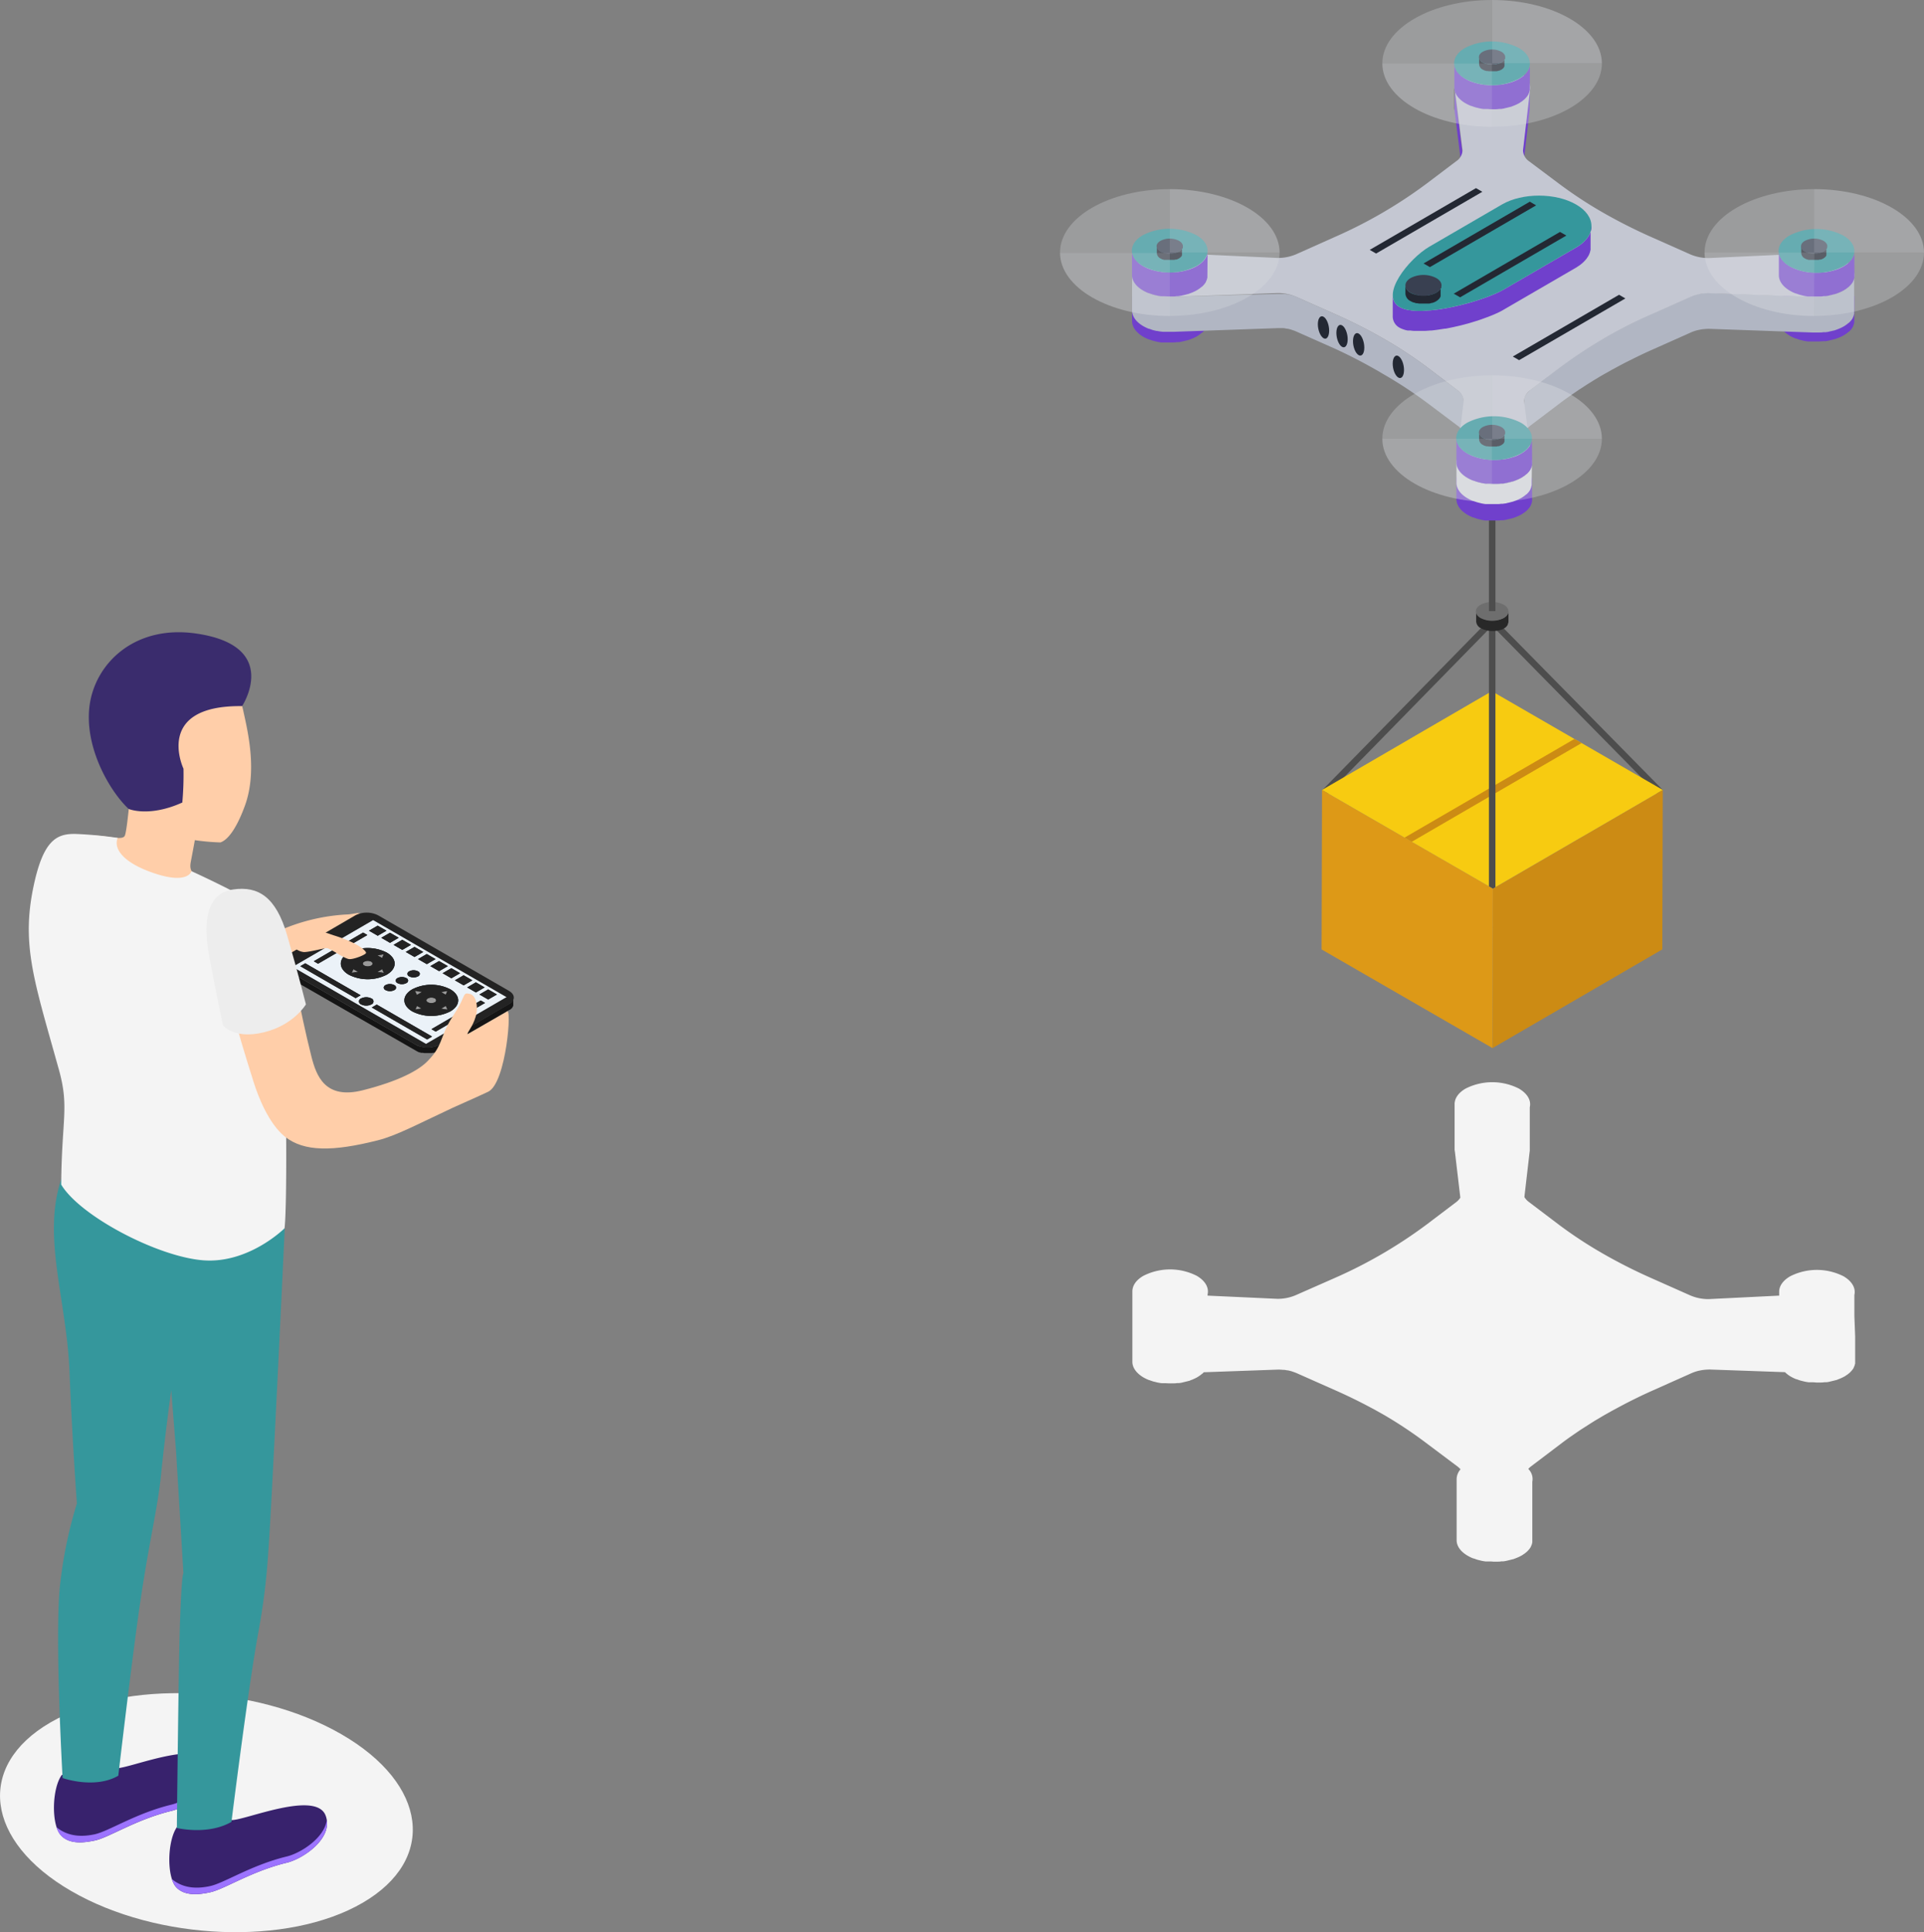 <?xml version="1.0" encoding="UTF-8"?> <svg xmlns="http://www.w3.org/2000/svg" xmlns:xlink="http://www.w3.org/1999/xlink" viewBox="0 0 493.26 495.29"><rect x="0" y="0" width="493.26" height="495.29" fill="#808080" stroke="none"/><defs><style>.cls-1{fill:none;}.cls-2{fill:#f4f4f4;}.cls-3{fill:#4d4d4d;}.cls-4{fill:#cc8b14;}.cls-5{fill:#dd9917;}.cls-6{fill:#f7cb11;}.cls-7{fill:#282828;}.cls-8{fill:#6e6e6e;}.cls-9{fill:#7040cc;}.cls-10{isolation:isolate;}.cls-11{clip-path:url(#clip-path);}.cls-12{clip-path:url(#clip-path-2);}.cls-13{clip-path:url(#clip-path-3);}.cls-14{fill:#b1b6c3;}.cls-15{fill:#dadce0;}.cls-16{fill:#c4c7d2;}.cls-17{fill:#35979C;}.cls-18{fill:#232833;}.cls-19{fill:#394051;}.cls-20{fill:#ffcea9;}.cls-21{fill:#fff;}.cls-22{fill:#151515;}.cls-23{fill:#232323;}.cls-24{fill:#9a9a9a;}.cls-25{fill:#3a79b6;opacity:0.1;}.cls-26{fill:#38226d;}.cls-27{fill:#9c73ff;}.cls-28{fill:#3a2c6d;}.cls-29{fill:#ededed;}.cls-30{opacity:0.4;}.cls-31{opacity:0.3;}</style><clipPath id="clip-path"><path class="cls-1" d="M392.22,22.5l0,5.26c0,.12,0,.24,0,.36l0-5.27C392.21,22.73,392.22,22.62,392.22,22.5Z"></path></clipPath><clipPath id="clip-path-2"><path class="cls-1" d="M372.93,23.15l0,5.26a3.4,3.4,0,0,1-.08-.64V22.51A3.52,3.52,0,0,0,372.93,23.15Z"></path></clipPath><clipPath id="clip-path-3"><path class="cls-1" d="M374.87,38.64l0,5.27v0l0-5.26Z"></path></clipPath></defs><title>quadrocopter_SVG</title><g id="Слой_2" data-name="Слой 2"><g id="Слой_1-2" data-name="Слой 1"><path class="cls-2" d="M475.41,337.33c0,.09,0,.18,0,.28s0,.2,0,.3a.44.44,0,0,0,0,.1h0a3,3,0,0,0,0-.31,1.23,1.23,0,0,0,0-.19v-.06a2.44,2.44,0,0,0,0-.27v-6c0,.1,0,.19,0,.29s0,.2,0,.3a1.83,1.83,0,0,1-.06.25c0,.05,0,.09,0,.14.53-1.75-.36-3.62-2.7-5a15.13,15.13,0,0,0-13.71,0c-1.88,1.09-2.81,2.52-2.81,3.95h0v1L438.1,333a11.74,11.74,0,0,1-4.73-.93l-9.92-4.41a132.91,132.91,0,0,1-12.68-6.42,110.4,110.4,0,0,1-11.13-7.32L392,308.13a4.47,4.47,0,0,1-1.19-1.29l1.38-11.92a2.45,2.45,0,0,0,0-.27v-.08l0-5.27c0,.12,0,.24,0,.35s0-.06,0-.09,0-.09,0-.14v-6.34a2.64,2.64,0,0,1,0,.28c0,.1,0,.21,0,.31s0,.16-.06.25l0,.13c.54-1.75-.36-3.61-2.7-5a15.1,15.1,0,0,0-13.71,0c-1.87,1.09-2.81,2.52-2.8,4v6.24s0,.06,0,.09v5.21a3.29,3.29,0,0,0,.08.63L374.39,307a4.47,4.47,0,0,1-1.1,1.17l-7.58,5.74a120.1,120.1,0,0,1-23.66,13.74L332.18,332a11.66,11.66,0,0,1-4.72.93l-17.87-.82v-1.05a2.85,2.85,0,0,1,0,.29c0,.1,0,.2,0,.3l-.06.25a.74.74,0,0,0,0,.14c.53-1.75-.36-3.62-2.7-5a15.1,15.1,0,0,0-13.71,0c-1.88,1.09-2.81,2.52-2.81,4h0l0,6.24h0v9.14a1.13,1.13,0,0,0,0,.18v2.49c0,1.45,1,2.9,2.86,4a12.05,12.05,0,0,0,1.4.67l.08,0,.24.09c.28.1.56.2.86.29l.48.11.28.07a1.83,1.83,0,0,0,.25.06c.31.07.63.12,1,.17l.34,0,.24,0,.36,0,.95.05h.3a2.26,2.26,0,0,0,.26,0c.14,0,.29,0,.43,0,.36,0,.72,0,1.08-.07l.12,0,.29,0c.27,0,.55-.06.82-.11s.23-.06.35-.09c.33-.07.65-.15,1-.24l.52-.13c.13,0,.26-.1.39-.15l.38-.14a11.18,11.18,0,0,0,1.35-.64l.12-.07c.09-.05.16-.11.25-.17l.35-.23.27-.21.3-.25.06,0,.1-.11.22-.24,19.05-.68a12.1,12.1,0,0,1,1.21.06l.17,0c.34,0,.68.08,1,.14l.14,0c.35.07.68.16,1,.25l.37.13q.42.14.81.3l9.94,4.41a136.53,136.53,0,0,1,12.68,6.42A111,111,0,0,1,366,370.16l7.64,5.73a4.81,4.81,0,0,1,.8.75,3.84,3.84,0,0,0-1,2.46h0v6.25c0,.07,0,.13,0,.19v3a.43.43,0,0,1,0,0v6.26c0,1.45.95,2.9,2.86,4a9.49,9.49,0,0,0,1.4.67l.08,0,.24.08c.28.1.56.21.85.29l.49.12.28.07.24.06c.32.06.64.12,1,.16l.35,0,.24,0,.36,0c.31,0,.63,0,1,.05h1c.36,0,.72,0,1.08-.08h.12l.28,0c.28,0,.56-.07.83-.12l.35-.08c.33-.07.65-.16,1-.25s.35-.07.52-.12l.39-.15.38-.15a9.85,9.85,0,0,0,1.35-.64l.12-.07.24-.16.36-.24.27-.21.3-.25s0,0,.06-.05l.1-.11a5.62,5.62,0,0,0,.41-.44l.09-.1.06-.09c.09-.12.16-.23.23-.34l.1-.14,0-.08a2,2,0,0,0,.14-.3l.09-.18s0,0,0-.06a2.46,2.46,0,0,0,.09-.29c0-.06,0-.13.05-.19a.11.11,0,0,0,0-.05c0-.1,0-.21,0-.31l0-.2v-6.34a1.79,1.79,0,0,1,0,.23v-9.62a2.83,2.83,0,0,1,0,.29c0,.1,0,.2,0,.3a2.27,2.27,0,0,1-.06.25s0,.09,0,.14a3.61,3.61,0,0,0-.95-3.54v-.05l.11-.12a4.78,4.78,0,0,1,.57-.51l7.58-5.74c.79-.6,1.6-1.2,2.42-1.78l.81-.56,1.72-1.18,1-.64,1.67-1.07,1-.63c.45-.28.92-.55,1.38-.82.65-.39,1.31-.78,2-1.16l1.3-.73,2.08-1.12,1.29-.68c.77-.4,1.55-.79,2.34-1.18l1.12-.55q1.75-.84,3.57-1.65l9.88-4.41c.33-.14.67-.27,1-.38a10.77,10.77,0,0,1,1.33-.33c.35-.07.72-.12,1.09-.16h.05q.6-.06,1.23-.06l19.25.68a7.47,7.47,0,0,0,1.48,1.13,11.17,11.17,0,0,0,1.39.67l.08,0,.24.08a7.89,7.89,0,0,0,.86.29l.48.12.28.07.25.06c.32.07.64.12,1,.17l.35,0,.24,0,.35,0q.48,0,1,.06h1c.36,0,.72,0,1.07-.07l.12,0,.29,0c.28,0,.56-.06.83-.11s.23-.07.35-.09c.33-.07.65-.15,1-.24l.51-.13c.14,0,.26-.1.39-.15l.38-.14a11.18,11.18,0,0,0,1.35-.64l.12-.07.25-.17.35-.23a2.88,2.88,0,0,0,.27-.22l.3-.24.06-.05a1.09,1.09,0,0,1,.1-.11,5.49,5.49,0,0,0,.41-.44l.09-.1s0-.07.07-.1a4,4,0,0,0,.23-.34,1.1,1.1,0,0,0,.09-.14s0-.05,0-.07.09-.2.14-.31.06-.11.08-.17,0,0,0-.06.06-.19.08-.29l.06-.2v-.05c0-.1,0-.2,0-.3s0-.14,0-.2v-.09l0-6.26h0Z"></path><polygon class="cls-3" points="340.1 203.8 338.93 202.6 382.56 158.06 426.29 202.49 425.11 203.67 382.55 160.41 340.1 203.8"></polygon><polygon class="cls-4" points="426.29 202.49 426.17 243.36 382.64 268.66 382.75 227.79 426.29 202.49"></polygon><polygon class="cls-5" points="382.75 227.79 382.64 268.66 338.82 243.37 338.93 202.49 382.75 227.79"></polygon><polygon class="cls-6" points="426.29 202.49 405.38 214.64 404.79 214.97 382.74 227.78 361.93 215.78 361.3 215.41 360.71 215.06 360.09 214.71 338.93 202.49 360.98 189.67 361.55 189.33 382.46 177.18 403.64 189.42 404.26 189.77 404.84 190.1 405.48 190.47 426.29 202.49"></polygon><polygon class="cls-4" points="405.48 190.47 361.93 215.78 361.3 215.41 360.71 215.06 360.09 214.71 403.64 189.42 404.26 189.77 404.84 190.1 405.48 190.47"></polygon><polygon class="cls-3" points="383.39 227.41 382.75 227.79 381.72 227.19 381.72 159.24 383.39 159.24 383.39 227.41"></polygon><path class="cls-7" d="M386.73,159.41v-2.72a1.23,1.23,0,0,1-.07.42s0,.09-.05.13a2.1,2.1,0,0,1-.15.3,1,1,0,0,0-.08.11,2.07,2.07,0,0,1-.32.35l0,0a5.63,5.63,0,0,1-.51.36,4.51,4.51,0,0,1-.63.29l0,0a5,5,0,0,1-.66.2l-.07,0c-.21.05-.43.08-.64.11a7.42,7.42,0,0,1-.94.06h-.14c-.27,0-.54,0-.8-.06l-.29-.05c-.22,0-.43-.1-.64-.16l-.26-.08a5.23,5.23,0,0,1-.8-.35,2.1,2.1,0,0,1-1.23-1.73v2.73a2.11,2.11,0,0,0,1.24,1.73,4.72,4.72,0,0,0,.79.35l.26.08c.21.06.42.11.64.15l.29.05a7,7,0,0,0,.8.07h.14a5.86,5.86,0,0,0,.94-.06h.08l.51-.09h.05l.07,0,.27-.07.34-.11,0,0,.05,0,.19-.08.27-.13.16-.09.1-.06.24-.16.17-.14,0,0,0,0c.08-.07.15-.15.22-.22l.07-.11a.76.76,0,0,0,.08-.11.47.47,0,0,0,.06-.09,1.76,1.76,0,0,0,.09-.2,1.12,1.12,0,0,0,0-.13A1.31,1.31,0,0,0,386.73,159.41Z"></path><path class="cls-8" d="M385.5,155c1.63.94,1.65,2.48,0,3.43a6.55,6.55,0,0,1-5.91,0c-1.63-.94-1.65-2.48,0-3.42A6.54,6.54,0,0,1,385.5,155Z"></path><rect class="cls-3" x="381.72" y="106.78" width="1.67" height="49.87"></rect><path class="cls-9" d="M475.41,75.87,456,75.82l0,6.25c0,1.45,1,2.9,2.87,4a8.92,8.92,0,0,0,1.39.67l.08,0,.24.08c.28.1.56.21.86.29l.48.12.28.07.25.06,1,.17.35,0,.24,0,.35,0c.32,0,.64,0,1,0h1l1.07-.07.12,0,.29,0c.28,0,.56-.07.83-.12l.35-.08c.33-.07.65-.16,1-.25s.35-.07.51-.12l.39-.15.38-.14a9.89,9.89,0,0,0,1.35-.65l.12-.07.25-.16.35-.24.27-.21a3.61,3.61,0,0,0,.3-.25l.06,0,.1-.1a5.57,5.57,0,0,0,.41-.45.76.76,0,0,0,.09-.09.86.86,0,0,1,.07-.1l.23-.34.09-.14s0-.05,0-.08l.14-.3c0-.06.06-.12.08-.17s0,0,0-.06.06-.2.08-.29l.06-.2v0c0-.1,0-.21,0-.31s0-.13,0-.2v-.08h0Z"></path><path class="cls-9" d="M309.6,76.07l-19.37,0,0,6.25c0,1.45,1,2.9,2.86,4a12.05,12.05,0,0,0,1.4.67l.08,0,.24.08c.28.1.56.21.86.29s.32.08.48.12l.28.07.25.06c.31.07.63.12,1,.17l.34,0,.24,0,.36,0c.31,0,.63,0,.95,0,.1,0,.2,0,.3,0h.69c.36,0,.72,0,1.08-.07l.12,0,.29,0c.27,0,.55-.07.82-.12l.35-.08c.33-.07.65-.15,1-.24l.52-.13.39-.15.38-.14a11.18,11.18,0,0,0,1.35-.64l.12-.07c.09-.06.16-.12.25-.17s.24-.15.35-.24l.27-.21.3-.25.06,0s.06-.07.1-.1.28-.3.41-.45l.09-.09a.36.36,0,0,1,.07-.1c.08-.11.15-.23.22-.34l.1-.14,0-.08c.06-.1.1-.2.15-.3s.06-.11.08-.17,0,0,0-.06.05-.2.08-.29a1.46,1.46,0,0,0,0-.2.09.09,0,0,0,0,0,2.91,2.91,0,0,0,0-.31c0-.06,0-.13,0-.19v-.09h0Z"></path><g class="cls-10"><g class="cls-11"><path d="M392.22,22.5l0,5.26V22.58a.19.19,0,0,0,0-.08"></path><path d="M392.21,22.58v5.27a2.45,2.45,0,0,1,0,.27l0-5.27a2.44,2.44,0,0,0,0-.27"></path></g></g><g class="cls-10"><g class="cls-12"><path d="M372.93,23.15l0,5.26a3.4,3.4,0,0,1-.08-.64V22.51a3.52,3.52,0,0,0,.09.64"></path></g></g><polygon class="cls-9" points="392.2 22.85 392.18 28.12 390.36 43.85 390.37 38.59 392.2 22.85"></polygon><polygon class="cls-9" points="374.87 38.6 374.85 43.86 372.92 28.41 372.93 23.15 374.87 38.6"></polygon><g class="cls-10"><g class="cls-13"><path d="M374.87,38.64l0,5.27v0l0-5.26v0"></path></g></g><path class="cls-14" d="M475.38,70.81c0,.1,0,.2,0,.3l-.06.25c0,.1-.05.19-.09.29a.94.94,0,0,1-.1.23,1.73,1.73,0,0,1-.14.31,2.39,2.39,0,0,1-.13.21c-.07.11-.14.23-.22.34l-.16.19c-.13.15-.26.3-.41.45l-.16.15a3.61,3.61,0,0,1-.3.25l-.27.21-.35.23c-.12.08-.24.17-.37.24a10.57,10.57,0,0,1-1.31.63l-.39.15-.91.28-1,.23c-.34.07-.68.14-1,.19l-.39,0c-.55.06-1.11.1-1.67.11h-.69c-.23,0-.45,0-.67,0l-26.42-.94h-.44l-.79.05h-.06c-.33,0-.66.08-1,.13l-.09,0a9.1,9.1,0,0,0-1.32.33h-.05a8.08,8.08,0,0,0-1,.37l-9.89,4.41c-1.21.53-2.39,1.09-3.56,1.65l-1.12.55-2.35,1.17-1.28.68-2.09,1.13-1.29.73-2,1.15-.77.45-.61.38-1,.63c-.56.35-1.11.71-1.66,1.07-.33.21-.66.42-1,.64l-1.72,1.18-.8.56c-.82.58-1.63,1.17-2.42,1.77L392.33,100c-.15.12-.29.23-.42.35l-.16.17-.19.21-.13.14a4,4,0,0,0-.25.37.18.18,0,0,1-.05.07s0,0,0,0a2.53,2.53,0,0,0-.21.44s0,.11-.05.16l0,.13a.88.88,0,0,0-.05.15,3.44,3.44,0,0,0,0,.45v9.21a2.52,2.52,0,0,1,.09-.67.65.65,0,0,1,0-.13,2.85,2.85,0,0,1,.27-.63.43.43,0,0,0,0-.07,3.64,3.64,0,0,1,.39-.51l.19-.21a4.83,4.83,0,0,1,.57-.52l7.58-5.74c.79-.6,1.6-1.19,2.42-1.77l.81-.56,1.72-1.18,1-.64c.55-.36,1.1-.72,1.67-1.07l1-.63,1.38-.83c.65-.39,1.31-.77,2-1.15l1.3-.74,2.08-1.12,1.29-.68,2.34-1.17,1.12-.55c1.17-.56,2.36-1.12,3.57-1.65l9.88-4.41a8.89,8.89,0,0,1,1-.38,9.23,9.23,0,0,1,1.33-.33,9.53,9.53,0,0,1,1.09-.16h.05q.6-.06,1.23-.06l26.42.94c.21,0,.43,0,.67,0h1.07c.36,0,.72,0,1.08-.07l.2,0,.39,0,.66-.09.38-.1,1-.23c.15,0,.31-.07.46-.12l.44-.16.39-.15a10.71,10.71,0,0,0,1.32-.63l.12-.07.25-.16.35-.24.26-.21a2.48,2.48,0,0,0,.3-.25.15.15,0,0,0,.06,0l.1-.1a5.57,5.57,0,0,0,.41-.45.76.76,0,0,0,.09-.09.61.61,0,0,0,.07-.1l.23-.34a1.1,1.1,0,0,0,.09-.14s0-.05,0-.07a2.92,2.92,0,0,0,.14-.31s.06-.11.08-.17,0,0,0-.06.06-.19.08-.29l.06-.2v0c0-.1,0-.2,0-.3s0-.14,0-.2v-.09l0-9.14A2.85,2.85,0,0,1,475.38,70.81Z"></path><path class="cls-14" d="M373.62,100,366,94.21a110.4,110.4,0,0,0-11.13-7.32,132.91,132.91,0,0,0-12.68-6.42l-9.94-4.41a3.92,3.92,0,0,0-.36-.16l-.44-.14-.38-.13-.12,0a7.54,7.54,0,0,0-.82-.2H330l-.15,0-.55-.1-.45,0-.18,0h-.11l-.73,0h-.36L301,76.07c-.27,0-.53,0-.8,0-.63,0-1.26,0-1.86-.09l-.24,0c-.56-.06-1.11-.15-1.64-.26l-.24-.06c-.48-.12-.94-.26-1.39-.42l-.24-.08a9.72,9.72,0,0,1-1.49-.7c-1.91-1.1-2.86-2.55-2.86-4v9.14c0,1.44.95,2.89,2.86,4a11.17,11.17,0,0,0,1.39.67l.09,0,.25.08c.26.1.53.2.81.28l.58.14.24.06.18,0c.32.07.64.12,1,.17l.49.05.23,0,.26,0c.34,0,.68,0,1,0h.94l.44,0,26.54-.94c.41,0,.81,0,1.21,0l.17,0c.34,0,.68.09,1,.15l.14,0a8.28,8.28,0,0,1,1,.25l.37.13a7.1,7.1,0,0,1,.81.3l9.94,4.41A134.11,134.11,0,0,1,354.83,96,112.7,112.7,0,0,1,366,103.35l7.64,5.74a3.52,3.52,0,0,1,1.62,2.73v-9.14A3.51,3.51,0,0,0,373.62,100Z"></path><path class="cls-9" d="M392.75,121.73a2.64,2.64,0,0,1,0,.28c0,.1,0,.2,0,.31s0,.16-.06.25-.05.19-.08.28l-.1.24-.14.3-.13.22L392,124c-.05.06-.1.13-.16.19a4.2,4.2,0,0,1-.41.44l-.16.16a3.61,3.61,0,0,1-.3.25l-.27.21-.35.23c-.12.08-.24.17-.37.24a9.85,9.85,0,0,1-1.35.64l-.38.15c-.29.1-.6.19-.9.27s-.64.18-1,.24-.78.16-1.18.21l-.29,0c-.54,0-1.08.08-1.63.09H383c-.54,0-1.08,0-1.61-.09l-.24,0c-.53-.06-1.05-.15-1.56-.26l-.28-.07a13.93,13.93,0,0,1-1.34-.41l-.24-.08a9.94,9.94,0,0,1-1.47-.7c-1.91-1.1-2.87-2.55-2.87-4v6.26c0,1.45.95,2.9,2.86,4a10.62,10.62,0,0,0,1.4.67l.08,0,.24.08.85.29.49.12.28.06.24.06c.32.07.64.13,1,.17l.35,0,.24,0,.36,0,1,0h1c.36,0,.72,0,1.08-.07l.12,0,.28,0c.28,0,.56-.06.83-.11s.23-.06.35-.09c.33-.07.65-.15,1-.24s.35-.07.52-.13l.39-.15.38-.14a11.18,11.18,0,0,0,1.35-.64l.12-.07.24-.17.36-.23.27-.21.3-.25s0,0,.06-.05l.1-.11a5.62,5.62,0,0,0,.41-.44l.09-.1.06-.1a2.54,2.54,0,0,0,.23-.34l.1-.14,0-.07a2,2,0,0,0,.14-.3l.09-.18s0,0,0-.06.06-.19.09-.29,0-.13.05-.19a.13.13,0,0,0,0-.06c0-.1,0-.2,0-.3l0-.2V128h0Z"></path><path class="cls-15" d="M392.74,118.48a2.83,2.83,0,0,1,0,.29c0,.11,0,.23,0,.35a2.27,2.27,0,0,1-.06.25,2.8,2.8,0,0,1-.09.31c0,.08-.06.16-.1.25s-.09.2-.14.3l-.14.23a2.92,2.92,0,0,1-.21.32l-.16.21-.4.42-.16.16-.28.23-.28.22a3.78,3.78,0,0,1-.33.22l-.38.25a9.45,9.45,0,0,1-1.36.64l-.37.14a8.75,8.75,0,0,1-.91.28c-.32.09-.64.18-1,.24s-.78.16-1.18.21l-.28,0c-.54,0-1.09.08-1.63.09H383c-.54,0-1.08,0-1.61-.09l-.24,0a13.37,13.37,0,0,1-1.56-.27l-.27-.06a13.93,13.93,0,0,1-1.34-.41l-.24-.08a10.06,10.06,0,0,1-1.48-.7c-1.85-1.07-2.81-2.47-2.86-3.87v5.26c.05,1.41,1,2.8,2.86,3.88a11.17,11.17,0,0,0,1.39.67l.08,0,.24.08a7.89,7.89,0,0,0,.86.29l.48.12.28.07.25.06c.31.07.63.12,1,.17l.35,0,.24,0,.35,0c.32,0,.64,0,.95,0,.1,0,.2,0,.3,0h.7c.36,0,.71,0,1.07-.07l.12,0,.29,0,.83-.11c.12,0,.23-.07.35-.09q.5-.1,1-.24l.52-.13.39-.15.38-.14a11.18,11.18,0,0,0,1.35-.64l.13-.08.26-.17.32-.22.28-.22.28-.23.06,0,.1-.11a4,4,0,0,0,.4-.43l.09-.09a.75.75,0,0,0,.07-.12,3.62,3.62,0,0,0,.22-.32.67.67,0,0,0,.09-.14l0-.09.14-.3s.05-.11.07-.17l0-.08c0-.1.06-.2.08-.3s0-.13.06-.19a.2.2,0,0,1,0-.07c0-.11,0-.23,0-.35s0-.12,0-.19v-.09h0Z"></path><path class="cls-16" d="M472.55,66.53c3.79,2.19,3.81,5.74,0,7.93a13.78,13.78,0,0,1-6.65,1.64c-.53,0-.95,0-1.36,0l-26.42-.94a11.74,11.74,0,0,0-4.71.94l-9.89,4.41a120,120,0,0,0-23.65,13.74L392.33,100a3.53,3.53,0,0,0-1.6,2.74l1.95,15.17a2.22,2.22,0,0,1,.06.51c0,1.55-.89,3-2.79,4.12a15.11,15.11,0,0,1-13.7,0c-1.85-1.07-2.81-2.47-2.86-3.87a2.67,2.67,0,0,1,.1-.87l1.74-15.07a3.51,3.51,0,0,0-1.61-2.73L366,94.21a110.4,110.4,0,0,0-11.13-7.32,132.91,132.91,0,0,0-12.68-6.42l-9.94-4.41a11.64,11.64,0,0,0-4.71-.93L301,76.07c-.27,0-.53,0-.8,0a14.25,14.25,0,0,1-7.1-1.64c-3.79-2.19-3.81-5.74,0-7.93a13.93,13.93,0,0,1,6.86-1.65c.47,0,.9,0,1.32.06l26.26,1.21a11.83,11.83,0,0,0,4.72-.93l9.87-4.41a119.63,119.63,0,0,0,23.66-13.75l7.58-5.73a3.48,3.48,0,0,0,1.58-2.73l-1.94-15.45a3.52,3.52,0,0,1-.09-.64c0-1.47.93-2.91,2.83-4a15.08,15.08,0,0,1,13.69,0c2.07,1.19,3,2.79,2.84,4.35l-1.83,15.74A3.58,3.58,0,0,0,392,41.33l7.65,5.73a110.45,110.45,0,0,0,11.13,7.33,135.29,135.29,0,0,0,12.68,6.42l9.92,4.41a11.91,11.91,0,0,0,4.73.93l26.23-1.21c.43,0,.88-.06,1.32-.06A14.11,14.11,0,0,1,472.55,66.53Z"></path><path class="cls-9" d="M392.22,16.28c0,.09,0,.18,0,.28s0,.2,0,.3a1.83,1.83,0,0,1-.06.25,2.45,2.45,0,0,1-.08.29l-.1.24-.14.3-.13.21a4,4,0,0,1-.23.34l-.16.2a4.2,4.2,0,0,1-.41.44l-.16.16-.3.24a2.88,2.88,0,0,1-.27.22l-.35.23-.37.24a11.18,11.18,0,0,1-1.35.64l-.38.14a8.75,8.75,0,0,1-.91.28q-.47.13-1,.24c-.39.08-.78.16-1.18.21l-.29,0c-.54.06-1.08.09-1.63.1h-.26c-.53,0-1.07,0-1.6-.09l-.24,0a13.37,13.37,0,0,1-1.56-.27l-.28-.06c-.46-.12-.91-.26-1.34-.41l-.24-.08a9.94,9.94,0,0,1-1.47-.7c-1.91-1.1-2.87-2.55-2.87-4v6.26c0,1.44.95,2.89,2.86,4a12.05,12.05,0,0,0,1.4.67l.08,0,.24.08a8.51,8.51,0,0,0,.85.29c.16.05.33.08.49.12l.28.07.24.06c.32.07.64.12,1,.17l.35,0,.24,0,.36,0c.31,0,.63.05.95.06h.56c.14,0,.29,0,.43,0,.36,0,.72,0,1.08-.07l.12,0,.28,0c.28,0,.56-.06.83-.11s.23-.07.35-.09c.33-.07.65-.15,1-.24l.51-.13c.14,0,.27-.1.4-.15l.38-.14a11.18,11.18,0,0,0,1.35-.64l.12-.07.24-.17.36-.23a2.75,2.75,0,0,0,.26-.22l.31-.24a.15.15,0,0,1,.06-.05.52.52,0,0,1,.1-.11c.14-.15.28-.29.41-.44a.43.43,0,0,1,.09-.1l.06-.1a2.54,2.54,0,0,0,.23-.34l.1-.14,0-.07a1.73,1.73,0,0,0,.14-.31l.09-.17s0,0,0-.06.06-.19.09-.29,0-.13.05-.2a.07.07,0,0,0,0-.05c0-.1,0-.2,0-.3l0-.2v-.09h0Z"></path><path class="cls-9" d="M309.6,64.28a2.66,2.66,0,0,1,0,.28c0,.1,0,.21,0,.31l-.06.25c0,.09-.05.19-.09.28a2.44,2.44,0,0,1-.1.24,2,2,0,0,1-.14.3,1.59,1.59,0,0,1-.13.22c-.07.11-.14.22-.23.34l-.15.19c-.13.15-.27.3-.41.44l-.17.16a3.47,3.47,0,0,1-.29.25l-.28.21-.34.24c-.13.08-.24.16-.37.23a8.49,8.49,0,0,1-1.36.64l-.37.15c-.29.1-.6.19-.91.27s-.64.18-1,.25-.78.15-1.18.2l-.28,0c-.54.06-1.09.08-1.63.09h-.26a14.35,14.35,0,0,1-1.61-.09l-.24,0c-.53-.06-1.05-.15-1.56-.26l-.27-.07A11.58,11.58,0,0,1,294.8,69l-.24-.08a10.06,10.06,0,0,1-1.48-.7c-1.91-1.1-2.87-2.55-2.86-4l0,6.26c0,1.45.95,2.9,2.87,4a9.92,9.92,0,0,0,1.39.67l.08,0,.24.08c.28.1.56.2.86.29l.48.12.28.06.25.07c.31.06.63.12,1,.16l.35,0,.24,0,.35,0,.95.05h1c.36,0,.71,0,1.07-.07h.12l.29,0,.83-.12a3.37,3.37,0,0,0,.34-.09,10,10,0,0,0,1-.24c.16-.05.34-.07.51-.13s.26-.1.39-.15l.38-.14a9.85,9.85,0,0,0,1.35-.64l.12-.07.25-.16.35-.24.27-.21.3-.25.06,0a1.09,1.09,0,0,0,.1-.11,4.2,4.2,0,0,0,.41-.44.43.43,0,0,0,.09-.1.86.86,0,0,0,.07-.1l.23-.33a1.19,1.19,0,0,0,.09-.15s0,0,0-.07l.14-.3c0-.06.06-.12.08-.18s0,0,0-.06a2.45,2.45,0,0,0,.08-.29l.06-.19v-.06c0-.1,0-.2,0-.3s0-.13,0-.2v-.08h0Z"></path><path class="cls-17" d="M306.74,60.29c3.79,2.19,3.81,5.74,0,7.93a15.11,15.11,0,0,1-13.7,0c-3.79-2.19-3.82-5.74-.05-7.93A15.1,15.1,0,0,1,306.74,60.29Z"></path><path class="cls-9" d="M392.75,112.34a2.64,2.64,0,0,1,0,.28,2.91,2.91,0,0,1,0,.31c0,.08,0,.16-.06.25s-.05.19-.08.29-.07.15-.1.23l-.14.3c0,.08-.09.15-.13.22l-.23.34c-.05.06-.1.13-.16.19a4.2,4.2,0,0,1-.41.44l-.16.16a3.61,3.61,0,0,1-.3.25l-.27.21-.35.24c-.12.08-.24.16-.37.23a9.89,9.89,0,0,1-1.35.65l-.38.14-.9.28c-.32.09-.64.17-1,.24s-.78.15-1.18.2l-.29,0a14.7,14.7,0,0,1-1.63.09H383a14.35,14.35,0,0,1-1.61-.09l-.24,0q-.79-.11-1.56-.27l-.28-.07a11.58,11.58,0,0,1-1.34-.41l-.24-.08a9.94,9.94,0,0,1-1.47-.7c-1.91-1.1-2.87-2.55-2.87-4v6.26c0,1.45.95,2.9,2.86,4a10.62,10.62,0,0,0,1.4.67l.08,0,.24.08c.28.1.56.21.85.29l.49.12.28.07.24.06c.32.06.64.12,1,.16l.35,0,.24,0,.36,0,1,.05h1c.36,0,.72,0,1.08-.08h.12l.28,0c.28,0,.56-.07.83-.12s.23-.06.35-.09c.33-.06.65-.15,1-.24s.35-.07.52-.12l.39-.15.38-.15a9.85,9.85,0,0,0,1.35-.64l.12-.07.24-.16.36-.24.27-.21.3-.25s0,0,.06,0l.1-.11a5.62,5.62,0,0,0,.41-.44l.09-.1.06-.09c.09-.12.16-.23.23-.34l.1-.15,0-.07a2,2,0,0,0,.14-.3l.09-.18s0,0,0-.06a2.46,2.46,0,0,0,.09-.29c0-.06,0-.13.05-.19a.11.11,0,0,0,0,0c0-.11,0-.21,0-.31l0-.2v-.08h0Z"></path><path class="cls-17" d="M389.9,108.35c3.79,2.19,3.81,5.74,0,7.93a15,15,0,0,1-13.69,0c-3.8-2.19-3.83-5.74-.06-7.93A15.12,15.12,0,0,1,389.9,108.35Z"></path><path class="cls-9" d="M475.4,64.35c0,.1,0,.19,0,.29s0,.2,0,.3a2.27,2.27,0,0,1-.06.25c0,.09,0,.19-.08.29s-.07.15-.1.23-.09.21-.15.31a1.2,1.2,0,0,1-.13.21c-.07.11-.14.23-.22.34l-.16.19a5.57,5.57,0,0,1-.41.45l-.16.15-.3.25-.27.22-.35.23-.37.24a11.18,11.18,0,0,1-1.35.64l-.38.14c-.29.11-.6.19-.91.28s-.64.17-1,.24-.78.15-1.18.2l-.28,0a14.7,14.7,0,0,1-1.63.09h-.26a14.48,14.48,0,0,1-1.61-.09l-.23,0q-.79-.1-1.56-.27l-.28-.07a11.58,11.58,0,0,1-1.34-.41l-.24-.08a11.16,11.16,0,0,1-1.48-.69c-1.91-1.11-2.86-2.56-2.86-4v6.26c0,1.45.95,2.9,2.86,4a9,9,0,0,0,1.4.67l.07,0,.24.08c.29.1.57.21.86.29l.49.12.27.07.25.06c.32.06.64.12,1,.16l.35,0,.24,0,.35,0c.32,0,.64,0,1,0h1c.36,0,.72,0,1.07-.08h.12l.29,0c.28,0,.56-.07.83-.12l.35-.08c.33-.07.65-.16,1-.25s.35-.07.51-.12.26-.11.4-.15l.37-.15a9.32,9.32,0,0,0,1.35-.64l.12-.07.25-.16.35-.24.27-.21a2.48,2.48,0,0,0,.3-.25s0,0,.06-.05a.52.52,0,0,0,.1-.11,5.77,5.77,0,0,0,.42-.44l.09-.1.06-.09c.09-.12.16-.23.23-.34l.1-.14,0-.08c.05-.1.1-.2.14-.3a1.42,1.42,0,0,0,.08-.18s0,0,0-.06a6.81,6.81,0,0,1,.14-.48.07.07,0,0,1,0,0c0-.1,0-.21,0-.31a1.23,1.23,0,0,0,0-.2s0,0,0-.08h0Z"></path><path class="cls-17" d="M472.54,60.36c3.8,2.19,3.82,5.74,0,7.94a15.11,15.11,0,0,1-13.7,0c-3.79-2.19-3.82-5.75-.05-7.94A15.1,15.1,0,0,1,472.54,60.36Z"></path><path class="cls-17" d="M389.36,12.28c3.8,2.19,3.82,5.75,0,7.94a15.08,15.08,0,0,1-13.69,0c-3.8-2.19-3.83-5.75-.06-7.94A15.13,15.13,0,0,1,389.36,12.28Z"></path><path class="cls-9" d="M408,58.34a3,3,0,0,1-.05.43,3.38,3.38,0,0,1-.08.34c0,.14-.07.27-.12.41s-.09.22-.14.33-.12.28-.19.42l-.18.3c-.1.15-.2.31-.32.46l-.22.27a6.53,6.53,0,0,1-.57.62c-.07.07-.13.14-.21.21l-.4.33-.38.3-.47.32c-.17.11-.33.22-.52.33L385.5,74.23c-.3.17-.64.35-1,.53l-.15.08-1.16.53-.23.09c-.42.18-.86.36-1.33.54l-.21.08-1.52.54h0l-1.41.46-1,.31-.9.26-1.08.29-.93.24-1.11.26-.94.22-1.13.22c-.31.06-.63.13-.95.18l-.78.13-1.12.17-.79.09-1,.11c-.41,0-.82.06-1.22.08s-.55,0-.81,0h-.56c-.39,0-.77,0-1.13,0h-.32q-.69,0-1.32-.15l-.18,0A7.58,7.58,0,0,1,360,79.2l-.18-.06a5.49,5.49,0,0,1-1-.44,3.33,3.33,0,0,1-1.76-3.06v5.27A3.31,3.31,0,0,0,358.8,84a6.1,6.1,0,0,0,.68.32l.33.12.19.06.16.06.68.16.31,0,.19,0,.23,0q.42.06.87.09h.21l.32,0,.53,0h1.42l.56,0,1.22-.09.32,0,.66-.08.79-.1,1.12-.17.79-.12.23,0,.72-.14,1.12-.23.94-.21,1.12-.26.92-.24,1.08-.29.9-.27,1-.31.37-.11,1-.34h0l1.51-.55.22-.08c.46-.18.9-.35,1.32-.53l.24-.1,1.15-.52a1.19,1.19,0,0,1,.16-.08c.36-.18.71-.36,1-.54l18.63-10.82.16-.09.35-.24.47-.31c.14-.1.26-.2.38-.3a4.47,4.47,0,0,0,.4-.34l.08-.06.14-.15a6.45,6.45,0,0,0,.57-.61l.12-.13a1.7,1.7,0,0,1,.1-.14l.31-.47.13-.19.05-.11a4,4,0,0,0,.2-.42c0-.08.08-.16.11-.24s0-.06,0-.09a3,3,0,0,0,.12-.4c0-.09.06-.18.08-.27a.17.17,0,0,1,0-.07c0-.15,0-.29,0-.43a2.48,2.48,0,0,1,0-.27V58C408,58.08,408,58.21,408,58.34Z"></path><path class="cls-17" d="M404.05,52.41c5.24,3,5.28,8,.07,11L385.5,74.23c-5.2,3-21.45,7.49-26.68,4.47s2.43-12.45,7.63-15.47l18.62-10.82C390.28,49.38,398.82,49.39,404.05,52.41Z"></path><path class="cls-18" d="M369.49,73.65s0,0,0,0a1.94,1.94,0,0,1-.22.43l-.05.07a2.71,2.71,0,0,1-.36.41l-.32.23-.29.21a5.33,5.33,0,0,1-.91.4l-.35.1a3.9,3.9,0,0,1-.46.12l-.57.1h-.13c-.26,0-.52,0-.78,0h-.12a6.49,6.49,0,0,1-.77,0H364a6,6,0,0,1-.74-.13l-.13,0c-.22,0-.43-.12-.64-.19l-.11,0a6.64,6.64,0,0,1-.71-.33,2.32,2.32,0,0,1-1.36-1.91l0,2.15a2.3,2.3,0,0,0,1.36,1.9,4.6,4.6,0,0,0,.67.32l0,0,.12,0,.41.14.23.06.13,0,.12,0,.46.08.16,0h.12l.17,0,.46,0h.13a.56.56,0,0,0,.13,0,1.47,1.47,0,0,0,.21,0,4.36,4.36,0,0,0,.51,0h.06l.13,0,.4,0,.17,0,.46-.12a2.27,2.27,0,0,0,.25-.06l.1,0a4.65,4.65,0,0,0,.91-.4l0,0a2.07,2.07,0,0,0,.24-.17,2.55,2.55,0,0,0,.31-.24l0,0a2.69,2.69,0,0,0,.29-.3l.05-.08.05-.07.08-.13a2.1,2.1,0,0,0,.13-.26.06.06,0,0,1,0,0,.43.43,0,0,1,0,0,1.09,1.09,0,0,0,0-.17,1.24,1.24,0,0,0,0-.27v0l0-2.14A1.6,1.6,0,0,1,369.49,73.65Z"></path><path class="cls-18" d="M385.83,15a0,0,0,0,1,0,0,1.07,1.07,0,0,1-.16.32l0,.05a3.65,3.65,0,0,1-.27.3c-.07.06-.16.11-.24.17l-.21.15a3.29,3.29,0,0,1-.66.29l-.25.08-.34.08a2.7,2.7,0,0,1-.41.07l-.1,0a5.12,5.12,0,0,1-.56,0h-.09a5.12,5.12,0,0,1-.56,0h-.08a4.34,4.34,0,0,1-.54-.09l-.1,0-.47-.14-.08,0a4,4,0,0,1-.51-.24,1.68,1.68,0,0,1-1-1.39v1.83a1.7,1.7,0,0,0,1,1.39l.49.23h0l.09,0,.3.1.16,0,.1,0,.09,0a1.91,1.91,0,0,0,.33.06l.12,0h.21l.33,0h.34l.38,0h.14l.29,0,.12,0,.33-.08.18-.05.08,0a3.57,3.57,0,0,0,.66-.29l0,0a1.77,1.77,0,0,0,.17-.12,2,2,0,0,0,.23-.18h0a2.29,2.29,0,0,0,.21-.23l0-.05,0,0,.06-.1a.66.66,0,0,0,.09-.19v0s0,0,0,0a.79.79,0,0,0,0-.13,1.25,1.25,0,0,0,0-.19V14.64A1.07,1.07,0,0,1,385.83,15Z"></path><path class="cls-18" d="M385.83,111.19s0,0,0,0a1,1,0,0,1-.16.31l0,.06a2.44,2.44,0,0,1-.27.29,2.15,2.15,0,0,1-.24.18l-.21.15a4,4,0,0,1-.66.29l-.25.08-.34.08-.41.07h-.1a5.12,5.12,0,0,1-.56,0h-.09l-.56,0h-.08a4.34,4.34,0,0,1-.54-.09l-.1,0-.47-.14-.08,0a4,4,0,0,1-.51-.24,1.7,1.7,0,0,1-1-1.39v1.83a1.68,1.68,0,0,0,1,1.38,3.71,3.71,0,0,0,.49.24h0l.09,0a2.65,2.65,0,0,0,.3.11l.16,0,.1,0,.09,0,.33.06h.2l.13,0h.67l.38,0h.14l.29,0,.12,0,.33-.09.18,0,.08,0a5.71,5.71,0,0,0,.66-.29l0,0,.17-.12.23-.18,0,0a2.18,2.18,0,0,0,.21-.22l0,0,0-.06.06-.09a.82.82,0,0,0,.09-.19s0,0,0,0,0,0,0,0a.53.53,0,0,0,0-.12,1.48,1.48,0,0,0,0-.19v-1.86A1,1,0,0,1,385.83,111.19Z"></path><path class="cls-18" d="M468.42,63.47s0,0,0,0a1.53,1.53,0,0,1-.16.31l0,0a1.5,1.5,0,0,1-.27.3l-.23.17a1.59,1.59,0,0,1-.21.15,3.57,3.57,0,0,1-.66.29l-.26.08-.33.08a3.2,3.2,0,0,1-.41.07l-.1,0a5.44,5.44,0,0,1-.57,0h-.09l-.56,0h-.08a5.07,5.07,0,0,1-.54-.09l-.1,0a3.5,3.5,0,0,1-.46-.14l-.09,0a4,4,0,0,1-.51-.24,1.68,1.68,0,0,1-1-1.39v1.83a1.68,1.68,0,0,0,1,1.39,3.54,3.54,0,0,0,.48.23h0l.08,0,.3.1.17,0,.09,0,.09,0,.34,0,.12,0h.2l.33,0h.35l.37,0h0l.1,0,.29,0,.12,0,.34-.08.18,0,.07,0a3.29,3.29,0,0,0,.66-.29l0,0c.07,0,.11-.09.17-.13s.17-.11.24-.17a0,0,0,0,1,0,0,1.51,1.51,0,0,0,.21-.23l0,0,0,0,.07-.1a1.08,1.08,0,0,0,.08-.19,18590267978.47,18590267978.47,0,0,1,0-.06.65.65,0,0,0,0-.13,1.23,1.23,0,0,0,0-.19V63.12A1.43,1.43,0,0,1,468.42,63.47Z"></path><path class="cls-18" d="M303.21,63.47s0,0,0,0a1.53,1.53,0,0,1-.16.31l0,0a1.5,1.5,0,0,1-.27.3,1.37,1.37,0,0,1-.23.17,1.59,1.59,0,0,1-.21.15,3.57,3.57,0,0,1-.66.29l-.26.08-.33.08a3.2,3.2,0,0,1-.41.07l-.1,0a5.44,5.44,0,0,1-.57,0h-.09l-.56,0h-.08a5.07,5.07,0,0,1-.54-.09l-.1,0a3.5,3.5,0,0,1-.46-.14l-.09,0a4,4,0,0,1-.51-.24,1.68,1.68,0,0,1-1-1.39v1.83a1.68,1.68,0,0,0,1,1.39,3.54,3.54,0,0,0,.48.23h0l.08,0,.3.1.17,0,.09,0,.09,0,.34,0,.12,0h.2l.33,0h.35l.37,0h0l.1,0,.29,0,.12,0,.34-.08.18,0,.07,0a3.29,3.29,0,0,0,.66-.29l0,0c.07,0,.11-.09.17-.13s.17-.11.24-.17a0,0,0,0,1,0,0,1.51,1.51,0,0,0,.21-.23l0,0,0,0,.07-.1a1.08,1.08,0,0,0,.08-.19,0,0,0,0,0,0,0,0,0,0,0,0,0,0,.65.65,0,0,0,0-.13,1.23,1.23,0,0,0,0-.19V63.12A1.43,1.43,0,0,1,303.21,63.47Z"></path><path class="cls-19" d="M368.21,71.27c1.8,1,1.82,2.73,0,3.78a7.24,7.24,0,0,1-6.54,0c-1.8-1-1.82-2.74,0-3.79A7.19,7.19,0,0,1,368.21,71.27Z"></path><path class="cls-19" d="M384.9,13.25c1.32.77,1.32,2,0,2.76a5.23,5.23,0,0,1-4.75,0c-1.32-.76-1.33-2,0-2.75A5.22,5.22,0,0,1,384.9,13.25Z"></path><path class="cls-19" d="M384.9,109.46c1.32.76,1.32,2,0,2.76a5.23,5.23,0,0,1-4.75,0c-1.32-.76-1.33-2,0-2.76A5.25,5.25,0,0,1,384.9,109.46Z"></path><path class="cls-19" d="M467.48,61.73c1.32.77,1.33,2,0,2.76a5.25,5.25,0,0,1-4.76,0c-1.32-.76-1.32-2,0-2.75A5.2,5.2,0,0,1,467.48,61.73Z"></path><path class="cls-19" d="M302.27,61.73c1.32.77,1.33,2,0,2.76a5.25,5.25,0,0,1-4.76,0c-1.32-.76-1.32-2,0-2.75A5.2,5.2,0,0,1,302.27,61.73Z"></path><polygon class="cls-18" points="393.82 52.64 366.58 68.47 364.96 67.53 392.2 51.7 393.82 52.64"></polygon><polygon class="cls-18" points="380.03 49.16 352.79 64.99 351.16 64.05 378.4 48.22 380.03 49.16"></polygon><polygon class="cls-18" points="416.7 76.5 389.46 92.32 387.84 91.39 415.08 75.56 416.7 76.5"></polygon><polygon class="cls-18" points="401.57 60.38 374.33 76.21 372.7 75.28 399.94 59.45 401.57 60.38"></polygon><path class="cls-18" d="M339.32,81.19c.81.46,1.45,2.07,1.44,3.59s-.65,2.38-1.45,1.91-1.45-2.07-1.45-3.58S338.52,80.73,339.32,81.19Z"></path><path class="cls-18" d="M344.07,83.4c.81.46,1.45,2.07,1.44,3.59s-.65,2.38-1.46,1.91-1.44-2.07-1.44-3.58S343.27,82.94,344.07,83.4Z"></path><path class="cls-18" d="M348.33,85.51c.81.47,1.44,2.07,1.44,3.6s-.65,2.38-1.46,1.91-1.45-2.07-1.44-3.59S347.53,85.05,348.33,85.51Z"></path><path class="cls-18" d="M358.51,91.27c.81.47,1.45,2.07,1.44,3.6s-.65,2.37-1.46,1.91-1.45-2.07-1.44-3.59S357.71,90.81,358.51,91.27Z"></path><path class="cls-2" d="M87.52,444.54c22.1,12.76,24.54,32.12,5.43,43.22s-52.55,9.76-74.64-3-24.54-32.11-5.41-43.22S65.41,431.78,87.52,444.54Z"></path><path class="cls-20" d="M71.9,238.42a49.46,49.46,0,0,1,16.78-4c1.11,0,2.58-.36,3.06-.36a6.17,6.17,0,0,1,1.52.41L74,245.1Z"></path><path class="cls-21" d="M95.66,235.83l34.22,19.76-20.67,12L75,247.84Zm19.79,17.77a10.7,10.7,0,0,0-9.76,0c-2.69,1.56-2.67,4.09,0,5.65a10.74,10.74,0,0,0,9.75,0c2.69-1.56,2.67-4.1,0-5.65m-16.27-3.76c2.68-1.57,2.67-4.09,0-5.66a10.76,10.76,0,0,0-9.76,0c-2.69,1.57-2.67,4.09,0,5.66a10.74,10.74,0,0,0,9.75,0m10.33,16.6,1.26-.74-14.18-8.19-1.26.74,14.18,8.19M91.18,255.86l1.27-.74-14.19-8.19-1.26.74,14.18,8.19m33.15,1.23-1.07-.63-12.64,7.35,1.08.62,12.63-7.34m-31.23-18-12.64,7.34,1.08.63,12.64-7.35-1.08-.62m-.52,18.4a2.88,2.88,0,0,0,2.62,0,.81.81,0,0,0,0-1.53,3,3,0,0,0-2.63,0,.81.81,0,0,0,0,1.53m16.83-12.91-2.22,1.3,2.24,1.29,2.22-1.29-2.24-1.3m-3.15-1.81L104,244l2.24,1.29L108.5,244l-2.24-1.29m6.3,3.63-2.22,1.29,2.23,1.29,2.23-1.29-2.24-1.29m12.59,7.27-2.23,1.29,2.24,1.29,2.22-1.29-2.23-1.29m-22-12.72-2.22,1.29,2.23,1.29,2.22-1.29-2.23-1.29m4,9.36a.68.68,0,0,0,0-1.29,2.44,2.44,0,0,0-2.23,0,.68.68,0,0,0,0,1.29,2.44,2.44,0,0,0,2.23,0M101.93,252a2.44,2.44,0,0,0,2.23,0,.68.68,0,0,0,0-1.29,2.42,2.42,0,0,0-2.22,0,.68.68,0,0,0,0,1.29m-5.11-14.73-2.22,1.29,2.24,1.29,2.22-1.29-2.24-1.29M122,251.81l-2.22,1.3,2.23,1.28,2.22-1.29L122,251.81M100,239.1l-2.22,1.29,2.23,1.29,2.22-1.3L100,239.1M118.85,250l-2.22,1.29,2.23,1.29,2.23-1.29L118.85,250m-3.14-1.82-2.23,1.29,2.24,1.29,2.22-1.29-2.23-1.29m-14.63,5.62a.68.68,0,0,0,0-1.29,2.48,2.48,0,0,0-2.22,0,.68.68,0,0,0,0,1.29,2.5,2.5,0,0,0,2.23,0"></path><path class="cls-22" d="M71.91,246.77a2.06,2.06,0,0,0,1.21,1.69l33.59,19.39a5.09,5.09,0,0,0,.62.3l.1,0,.57.18.12,0q.33.08.66.12h.1c.23,0,.46,0,.69,0h.11c.23,0,.46,0,.69,0l.12,0,.5-.08.41-.11.39-.11.15-.06a3.88,3.88,0,0,0,.58-.28l18-10.47A2.64,2.64,0,0,0,131,257l0,0a2.25,2.25,0,0,0,.33-.37l0-.07a1.5,1.5,0,0,0,.19-.38l0-.05a1.54,1.54,0,0,0,.07-.42v1.65a2,2,0,0,1,0,.23.88.88,0,0,1,0,.15s0,0,0,.05v0a2.56,2.56,0,0,1-.11.24.76.76,0,0,1-.08.11l0,.07-.05.06a1.62,1.62,0,0,1-.25.28l0,0,0,0a2.49,2.49,0,0,1-.44.32l-.05,0-18,10.47a3.72,3.72,0,0,1-.57.27,1,1,0,0,1-.16.06l-.17.07-.21.05a2.86,2.86,0,0,1-.42.1l-.14,0-.36.05-.12,0h0l-.45,0a1.21,1.21,0,0,1-.19,0h-.23l-.41,0h-.25l-.15,0-.41-.07-.1,0-.12,0-.21,0-.36-.12-.1,0,0,0a4.11,4.11,0,0,1-.6-.28L73.12,250.07a2.07,2.07,0,0,1-1.22-1.7Z"></path><polygon class="cls-23" points="122.92 254.92 125.16 256.21 127.38 254.92 125.15 253.63 122.92 254.92"></polygon><polygon class="cls-23" points="122.01 254.4 124.23 253.1 122 251.81 119.78 253.11 122.01 254.4"></polygon><polygon class="cls-23" points="118.87 252.57 121.08 251.28 118.86 250 116.63 251.28 118.87 252.57"></polygon><polygon class="cls-23" points="115.72 250.76 117.94 249.47 115.7 248.18 113.48 249.47 115.72 250.76"></polygon><polygon class="cls-23" points="110.62 263.8 111.7 264.43 124.33 257.08 123.25 256.46 110.62 263.8"></polygon><polygon class="cls-23" points="112.58 248.94 114.8 247.66 112.56 246.36 110.33 247.66 112.58 248.94"></polygon><polygon class="cls-23" points="109.43 247.13 111.65 245.84 109.41 244.55 107.19 245.84 109.43 247.13"></polygon><path class="cls-23" d="M105.69,253.59c-2.69,1.57-2.67,4.09,0,5.66a10.76,10.76,0,0,0,9.76,0c2.68-1.57,2.67-4.09,0-5.66A10.76,10.76,0,0,0,105.69,253.59Z"></path><path class="cls-23" d="M107.15,250.27a.68.68,0,0,0,0-1.29,2.42,2.42,0,0,0-2.22,0c-.62.36-.62.94,0,1.29A2.44,2.44,0,0,0,107.15,250.27Z"></path><polygon class="cls-23" points="106.28 245.31 108.5 244.02 106.26 242.72 104.04 244.02 106.28 245.31"></polygon><path class="cls-23" d="M104.16,252a.68.68,0,0,0,0-1.29,2.44,2.44,0,0,0-2.23,0c-.61.35-.61.93,0,1.29A2.5,2.5,0,0,0,104.16,252Z"></path><polygon class="cls-23" points="103.13 243.49 105.35 242.2 103.12 240.91 100.9 242.21 103.13 243.49"></polygon><path class="cls-23" d="M101.07,252.51a2.42,2.42,0,0,0-2.22,0,.68.68,0,0,0,0,1.29,2.5,2.5,0,0,0,2.23,0A.68.68,0,0,0,101.07,252.51Z"></path><polygon class="cls-23" points="99.98 241.67 102.21 240.38 99.97 239.1 97.75 240.38 99.98 241.67"></polygon><polygon class="cls-23" points="96.59 257.51 95.33 258.25 109.51 266.44 110.77 265.7 96.59 257.51"></polygon><polygon class="cls-23" points="96.82 237.28 94.6 238.57 96.84 239.86 99.06 238.57 96.82 237.28"></polygon><path class="cls-23" d="M92.58,257.45a2.9,2.9,0,0,0,2.63,0,.8.8,0,0,0,0-1.52,2.9,2.9,0,0,0-2.63,0C91.85,256.34,91.85,257,92.58,257.45Z"></path><path class="cls-23" d="M99.15,244.18a10.82,10.82,0,0,0-9.76,0c-2.69,1.57-2.67,4.09,0,5.66a10.74,10.74,0,0,0,9.75,0C101.87,248.27,101.85,245.74,99.15,244.18Z"></path><polygon class="cls-23" points="81.54 247.02 94.17 239.67 93.09 239.05 80.46 246.39 81.54 247.02"></polygon><polygon class="cls-23" points="92.44 255.12 78.26 246.93 77 247.67 91.18 255.85 92.44 255.12"></polygon><path class="cls-23" d="M73.12,248.46l33.58,19.39a6.42,6.42,0,0,0,5.82,0l18-10.46c1.6-.94,1.6-2.44,0-3.38L96.93,234.62a6.46,6.46,0,0,0-5.81,0l-18,10.48C71.5,246,71.51,247.53,73.12,248.46Zm1.87-.62,20.67-12,34.23,19.76-20.67,12Z"></path><polygon class="cls-24" points="91.8 244.87 90.58 245.58 90.14 244.62 91.8 244.87"></polygon><polygon class="cls-24" points="114.71 254.03 114.27 254.99 113.05 254.28 114.71 254.03"></polygon><polygon class="cls-24" points="114.29 257.86 114.74 258.82 113.07 258.56 114.29 257.86"></polygon><path class="cls-24" d="M111.48,255.9a.55.55,0,0,1,0,1,2,2,0,0,1-1.8,0c-.49-.29-.5-.75,0-1A2,2,0,0,1,111.48,255.9Z"></path><polygon class="cls-24" points="90.6 248.44 91.82 249.15 90.16 249.41 90.6 248.44"></polygon><polygon class="cls-24" points="98.41 244.61 97.97 245.58 96.75 244.87 98.41 244.61"></polygon><path class="cls-24" d="M95.18,246.49a.55.55,0,0,1,0,1,2,2,0,0,1-1.79,0c-.49-.29-.5-.75,0-1A2,2,0,0,1,95.18,246.49Z"></path><polygon class="cls-24" points="106.9 257.86 108.12 258.56 106.47 258.82 106.9 257.86"></polygon><polygon class="cls-24" points="97.99 248.44 98.44 249.41 96.77 249.15 97.99 248.44"></polygon><path class="cls-23" d="M104.15,250.72a.68.68,0,0,1,0,1.29,2.44,2.44,0,0,1-2.23,0,.68.68,0,0,1,0-1.29A2.42,2.42,0,0,1,104.15,250.72Z"></path><polygon class="cls-23" points="108.5 244.02 106.28 245.31 104.04 244.02 106.26 242.73 108.5 244.02"></polygon><polygon class="cls-23" points="102.2 240.38 99.98 241.68 97.75 240.39 99.97 239.09 102.2 240.38"></polygon><polygon class="cls-23" points="124.23 253.1 122.01 254.39 119.78 253.1 122 251.81 124.23 253.1"></polygon><polygon class="cls-23" points="114.8 247.65 112.57 248.94 110.34 247.65 112.56 246.36 114.8 247.65"></polygon><polygon class="cls-23" points="117.94 249.47 115.72 250.76 113.48 249.47 115.71 248.18 117.94 249.47"></polygon><polygon class="cls-23" points="121.09 251.29 118.86 252.58 116.63 251.29 118.85 250 121.09 251.29"></polygon><polygon class="cls-23" points="105.35 242.2 103.13 243.49 100.9 242.2 103.12 240.91 105.35 242.2"></polygon><path class="cls-23" d="M99.15,244.18c2.7,1.57,2.71,4.09,0,5.66a10.74,10.74,0,0,1-9.75,0c-2.71-1.57-2.73-4.09,0-5.66A10.76,10.76,0,0,1,99.15,244.18Zm-5.76,3.35a2,2,0,0,0,1.79,0,.55.55,0,0,0,0-1,2,2,0,0,0-1.79,0c-.5.29-.49.75,0,1m5-2.92-1.66.26,1.22.71.44-1m-1.64,4.54,1.67.26-.45-1-1.22.71m-6.61.26,1.66-.26-1.22-.71-.44,1m.42-3.83,1.22-.71-1.66-.25.44,1"></path><path class="cls-23" d="M107.15,249a.68.68,0,0,1,0,1.29,2.44,2.44,0,0,1-2.23,0,.68.68,0,0,1,0-1.29A2.44,2.44,0,0,1,107.15,249Z"></path><path class="cls-23" d="M115.45,253.6c2.7,1.55,2.72,4.09,0,5.65a10.74,10.74,0,0,1-9.75,0c-2.71-1.56-2.73-4.09,0-5.65A10.7,10.7,0,0,1,115.45,253.6Zm-5.76,3.34a2,2,0,0,0,1.8,0,.55.55,0,0,0,0-1,2,2,0,0,0-1.79,0c-.5.29-.49.75,0,1M106.88,255l1.22-.71-1.67-.26.45,1m7.83-1-1.66.26,1.22.71.44-1m-1.64,4.54,1.67.26-.45-1-1.22.7m-6.61.26,1.66-.26-1.22-.7-.44,1"></path><polygon class="cls-23" points="124.33 257.09 111.7 264.43 110.62 263.81 123.25 256.46 124.33 257.09"></polygon><polygon class="cls-23" points="110.77 265.7 109.51 266.44 95.33 258.25 96.59 257.51 110.77 265.7"></polygon><path class="cls-23" d="M95.2,255.92a.81.81,0,0,1,0,1.53,2.88,2.88,0,0,1-2.62,0,.81.81,0,0,1,0-1.53A3,3,0,0,1,95.2,255.92Z"></path><ellipse class="cls-23" cx="99.96" cy="253.16" rx="0.91" ry="1.57" transform="translate(-153.48 352.4) rotate(-89.84)"></ellipse><polygon class="cls-23" points="111.65 245.84 109.43 247.13 107.19 245.84 109.41 244.54 111.65 245.84"></polygon><polygon class="cls-23" points="127.38 254.92 125.16 256.21 122.92 254.92 125.14 253.63 127.38 254.92"></polygon><polygon class="cls-23" points="99.06 238.57 96.83 239.86 94.6 238.57 96.83 237.28 99.06 238.57"></polygon><polygon class="cls-23" points="94.17 239.67 81.54 247.02 80.46 246.39 93.1 239.05 94.17 239.67"></polygon><polygon class="cls-23" points="92.45 255.12 91.18 255.86 77 247.67 78.26 246.93 92.45 255.12"></polygon><polygon class="cls-24" points="108.1 254.28 106.89 254.99 106.43 254.03 108.1 254.28"></polygon><path class="cls-25" d="M95.66,235.83l34.22,19.76-20.67,12L75,247.84Zm19.79,17.77a10.7,10.7,0,0,0-9.76,0c-2.69,1.56-2.67,4.09,0,5.65a10.74,10.74,0,0,0,9.75,0c2.69-1.56,2.67-4.1,0-5.65m-16.27-3.76c2.68-1.57,2.67-4.09,0-5.66a10.76,10.76,0,0,0-9.76,0c-2.69,1.57-2.67,4.09,0,5.66a10.74,10.74,0,0,0,9.75,0m10.33,16.6,1.26-.74-14.18-8.19-1.26.74,14.18,8.19M91.18,255.86l1.27-.74-14.19-8.19-1.26.74,14.18,8.19m33.15,1.23-1.07-.63-12.64,7.35,1.08.62,12.63-7.34m-31.23-18-12.64,7.34,1.08.63,12.64-7.35-1.08-.62m-.52,18.4a2.88,2.88,0,0,0,2.62,0,.81.81,0,0,0,0-1.53,3,3,0,0,0-2.63,0,.81.81,0,0,0,0,1.53m16.83-12.91-2.22,1.3,2.24,1.29,2.22-1.29-2.24-1.3m-3.15-1.81L104,244l2.24,1.29L108.5,244l-2.24-1.29m6.3,3.63-2.22,1.29,2.23,1.29,2.23-1.29-2.24-1.29m12.59,7.27-2.23,1.29,2.24,1.29,2.22-1.29-2.23-1.29m-22-12.72-2.22,1.29,2.23,1.29,2.22-1.29-2.23-1.29m4,9.36a.68.68,0,0,0,0-1.29,2.44,2.44,0,0,0-2.23,0,.68.68,0,0,0,0,1.29,2.44,2.44,0,0,0,2.23,0M101.93,252a2.44,2.44,0,0,0,2.23,0,.68.68,0,0,0,0-1.29,2.42,2.42,0,0,0-2.22,0,.68.68,0,0,0,0,1.29m-5.11-14.73-2.22,1.29,2.24,1.29,2.22-1.29-2.24-1.29M122,251.81l-2.22,1.3,2.23,1.28,2.22-1.29L122,251.81M100,239.1l-2.22,1.29,2.23,1.29,2.22-1.3L100,239.1M118.85,250l-2.22,1.29,2.23,1.29,2.23-1.29L118.85,250m-3.14-1.82-2.23,1.29,2.24,1.29,2.22-1.29-2.23-1.29m-14.63,5.62a.68.68,0,0,0,0-1.29,2.48,2.48,0,0,0-2.22,0,.68.68,0,0,0,0,1.29,2.5,2.5,0,0,0,2.23,0"></path><path class="cls-20" d="M75.31,242.72a4.06,4.06,0,0,0,2.62,1.33c1.45,0,5-1,5.85-1s4.6,2.81,5.87,2.81,4.2-1.17,4.2-1.62-1.78-2.48-8.35-4.5L80,237.87"></path><path class="cls-26" d="M45.45,468.22a18.49,18.49,0,0,0,13.95-1.68c3.36.1,21.6-7.71,24.08-1.16,2.18,5.75-5.72,11.06-9.94,12.09-9.22,2.23-16,6.82-19.74,7.6-2.75.58-6.32,1-8.52-1.2C42.65,481.27,42.87,471.65,45.45,468.22Z"></path><path class="cls-27" d="M53.8,483.48c3.7-.78,10.52-5.37,19.74-7.61,3.53-.85,9.63-4.72,10.24-9.33.82,5.28-6.31,10-10.24,10.93-9.22,2.23-16,6.82-19.74,7.6-2.75.58-6.32,1-8.52-1.2a5.48,5.48,0,0,1-1.21-2.2C47.27,484.33,51.05,484.06,53.8,483.48Z"></path><path class="cls-26" d="M15.87,454.94a18.5,18.5,0,0,0,14-1.69c3.36.1,21.6-7.71,24.08-1.15,2.17,5.74-5.73,11.06-9.95,12.08-9.21,2.23-16,6.83-19.73,7.61-2.76.58-6.33,1-8.52-1.21C13.06,468,13.29,458.36,15.87,454.94Z"></path><path class="cls-27" d="M24.22,470.2c3.7-.78,10.52-5.38,19.73-7.61,3.54-.86,9.63-4.73,10.25-9.34.82,5.29-6.31,10-10.25,10.93-9.21,2.23-16,6.83-19.73,7.61-2.76.58-6.33,1-8.52-1.21a5.41,5.41,0,0,1-1.21-2.2C17.69,471,21.46,470.78,24.22,470.2Z"></path><path class="cls-17" d="M15.5,405.38a111.59,111.59,0,0,1,4.21-20s-1.25-17.24-1.88-33.59c-.71-18.55-7.15-34.88-2.07-49.68L73,314.86s-3.46,73.95-4.22,82.91a170.06,170.06,0,0,1-2.57,20.76C63.58,432.89,59.34,467,59.34,467c-6.05,3.51-14,1.57-14,1.57s.44-43.19.83-53.53c.48-12.64.86-11.67.86-11.67L45.14,372,43.9,356.3S42.32,367.78,41.29,378c-.9,8.95-3.07,17-5.48,33.69-2.09,14.45-5.48,43.48-5.48,43.48-6.06,3.52-14.28.6-14.28.6S13.87,417.91,15.5,405.38Z"></path><path class="cls-20" d="M23.86,214.14c4.36.21,7.61,1.33,8.15.05.43-1,1-6.81,1-6.82-.51-1.26-.94-2.62-.94-2.62a26.44,26.44,0,0,1-7.92-16.18c-1.23-11.77,5.13-22.08,16.91-23.31,11.07-1.15,19.21,6.63,21.39,17.31,1.16,5.28,3.5,15.24.35,23.92-1.76,4.85-4,8.7-6.3,9.45a56.29,56.29,0,0,1-6.55-.58h0s-.59,3.27-1,5.36-.24,3.22,3.94,5.79-6.32,7.87-13.18,7.35-14.58-4.66-16.7-9.1C20.67,219.82,20.87,214,23.86,214.14Z"></path><path class="cls-2" d="M30.17,214.78c-1.21,3,1.86,6.7,10,9.27s8.92-.74,8.92-.74,12,5.47,15.91,8.2c4.92,3.43,7.09,13.37,7.76,30.15.76,19.42.83,48.23.18,53.2,0,0-9.18,9.15-20.93,8.19s-31.52-11.37-36.32-19.4c.13-17,2.12-19.79-.63-29.6C8.8,251.59,5.47,242.4,8.54,227.48c2.53-12.3,6.07-13.83,10.93-13.71A101.17,101.17,0,0,1,30.17,214.78Z"></path><path class="cls-28" d="M62.07,181s10.18-15.47-11.87-18.62c-15.9-2.27-26.12,7.94-27.3,19C21.77,192,28.3,203,33,207.37c2.29.82,7.24,1.29,13.74-1.66a79.58,79.58,0,0,0,.3-8.67S39.3,180.73,62.07,181Z"></path><path class="cls-20" d="M93,279.47c-9.64,2.43-11.9-3.65-13.17-8.68-3.07-12.18-4.72-23.19-7-30.1-2.69-8.16-5.52-9.46-9.48-11.05-4.65-1.86-8.66,2.07-7.11,12.45,1.83,12.28,4.24,20.9,8.83,35.43,1.2,3.8,3.89,10.54,7.92,13.8,5,4,12.46,3.85,23.79,1,4.84-1.21,10.14-4.09,19.28-8.36,2.45-1.14,4.36-1.9,9.07-4.1s6.21-22.59,4.77-20.52l-10.06,5.77c0-.63,1.34-1.89,2.12-4.54s0-5.48-1.47-5.79-1.19-.22-2.37,2.27-3,4.33-4.38,8c-1.22,3.2-1.77,4.5-4,6.82C107.4,274.38,102.15,277.16,93,279.47Z"></path><path class="cls-29" d="M59.77,228c6.44-.95,11,1.94,13.83,11.7s4.83,17.75,4.83,17.75-3.08,5.3-10.79,7.17-10.47-1.82-10.47-1.82S55,252.56,53.71,245.6,51.81,229.15,59.77,228Z"></path><g class="cls-30"><path class="cls-15" d="M382.53,0c15.55,0,28.15,7.28,28.15,16.25H382.53Z"></path><path class="cls-15" d="M382.53,32.5c-15.54,0-28.14-7.27-28.14-16.25h28.14Z"></path><path class="cls-15" d="M382.53,96.21c15.55,0,28.15,7.27,28.15,16.25H382.53Z"></path><path class="cls-15" d="M382.53,128.71c-15.54,0-28.14-7.28-28.14-16.25h28.14Z"></path><path class="cls-15" d="M465.12,48.48c15.54,0,28.14,7.28,28.14,16.25H465.12Z"></path><path class="cls-15" d="M465.12,81C449.57,81,437,73.71,437,64.73h28.15Z"></path><path class="cls-15" d="M299.91,48.48c15.54,0,28.14,7.28,28.14,16.25H299.91Z"></path><path class="cls-15" d="M299.91,81c-15.55,0-28.15-7.27-28.15-16.25h28.15Z"></path></g><g class="cls-31"><path class="cls-15" d="M410.68,16.25c0,9-12.6,16.25-28.15,16.25V16.25Z"></path><path class="cls-15" d="M354.39,16.25C354.39,7.28,367,0,382.53,0V16.25Z"></path><path class="cls-15" d="M410.68,112.46c0,9-12.6,16.25-28.15,16.25V112.46Z"></path><path class="cls-15" d="M354.39,112.46c0-9,12.6-16.25,28.14-16.25v16.25Z"></path><path class="cls-15" d="M493.26,64.73c0,9-12.6,16.25-28.14,16.25V64.73Z"></path><path class="cls-15" d="M437,64.73c0-9,12.6-16.25,28.15-16.25V64.73Z"></path><path class="cls-15" d="M328.05,64.73c0,9-12.6,16.25-28.14,16.25V64.73Z"></path><path class="cls-15" d="M271.76,64.73c0-9,12.6-16.25,28.15-16.25V64.73Z"></path></g></g></g></svg> 